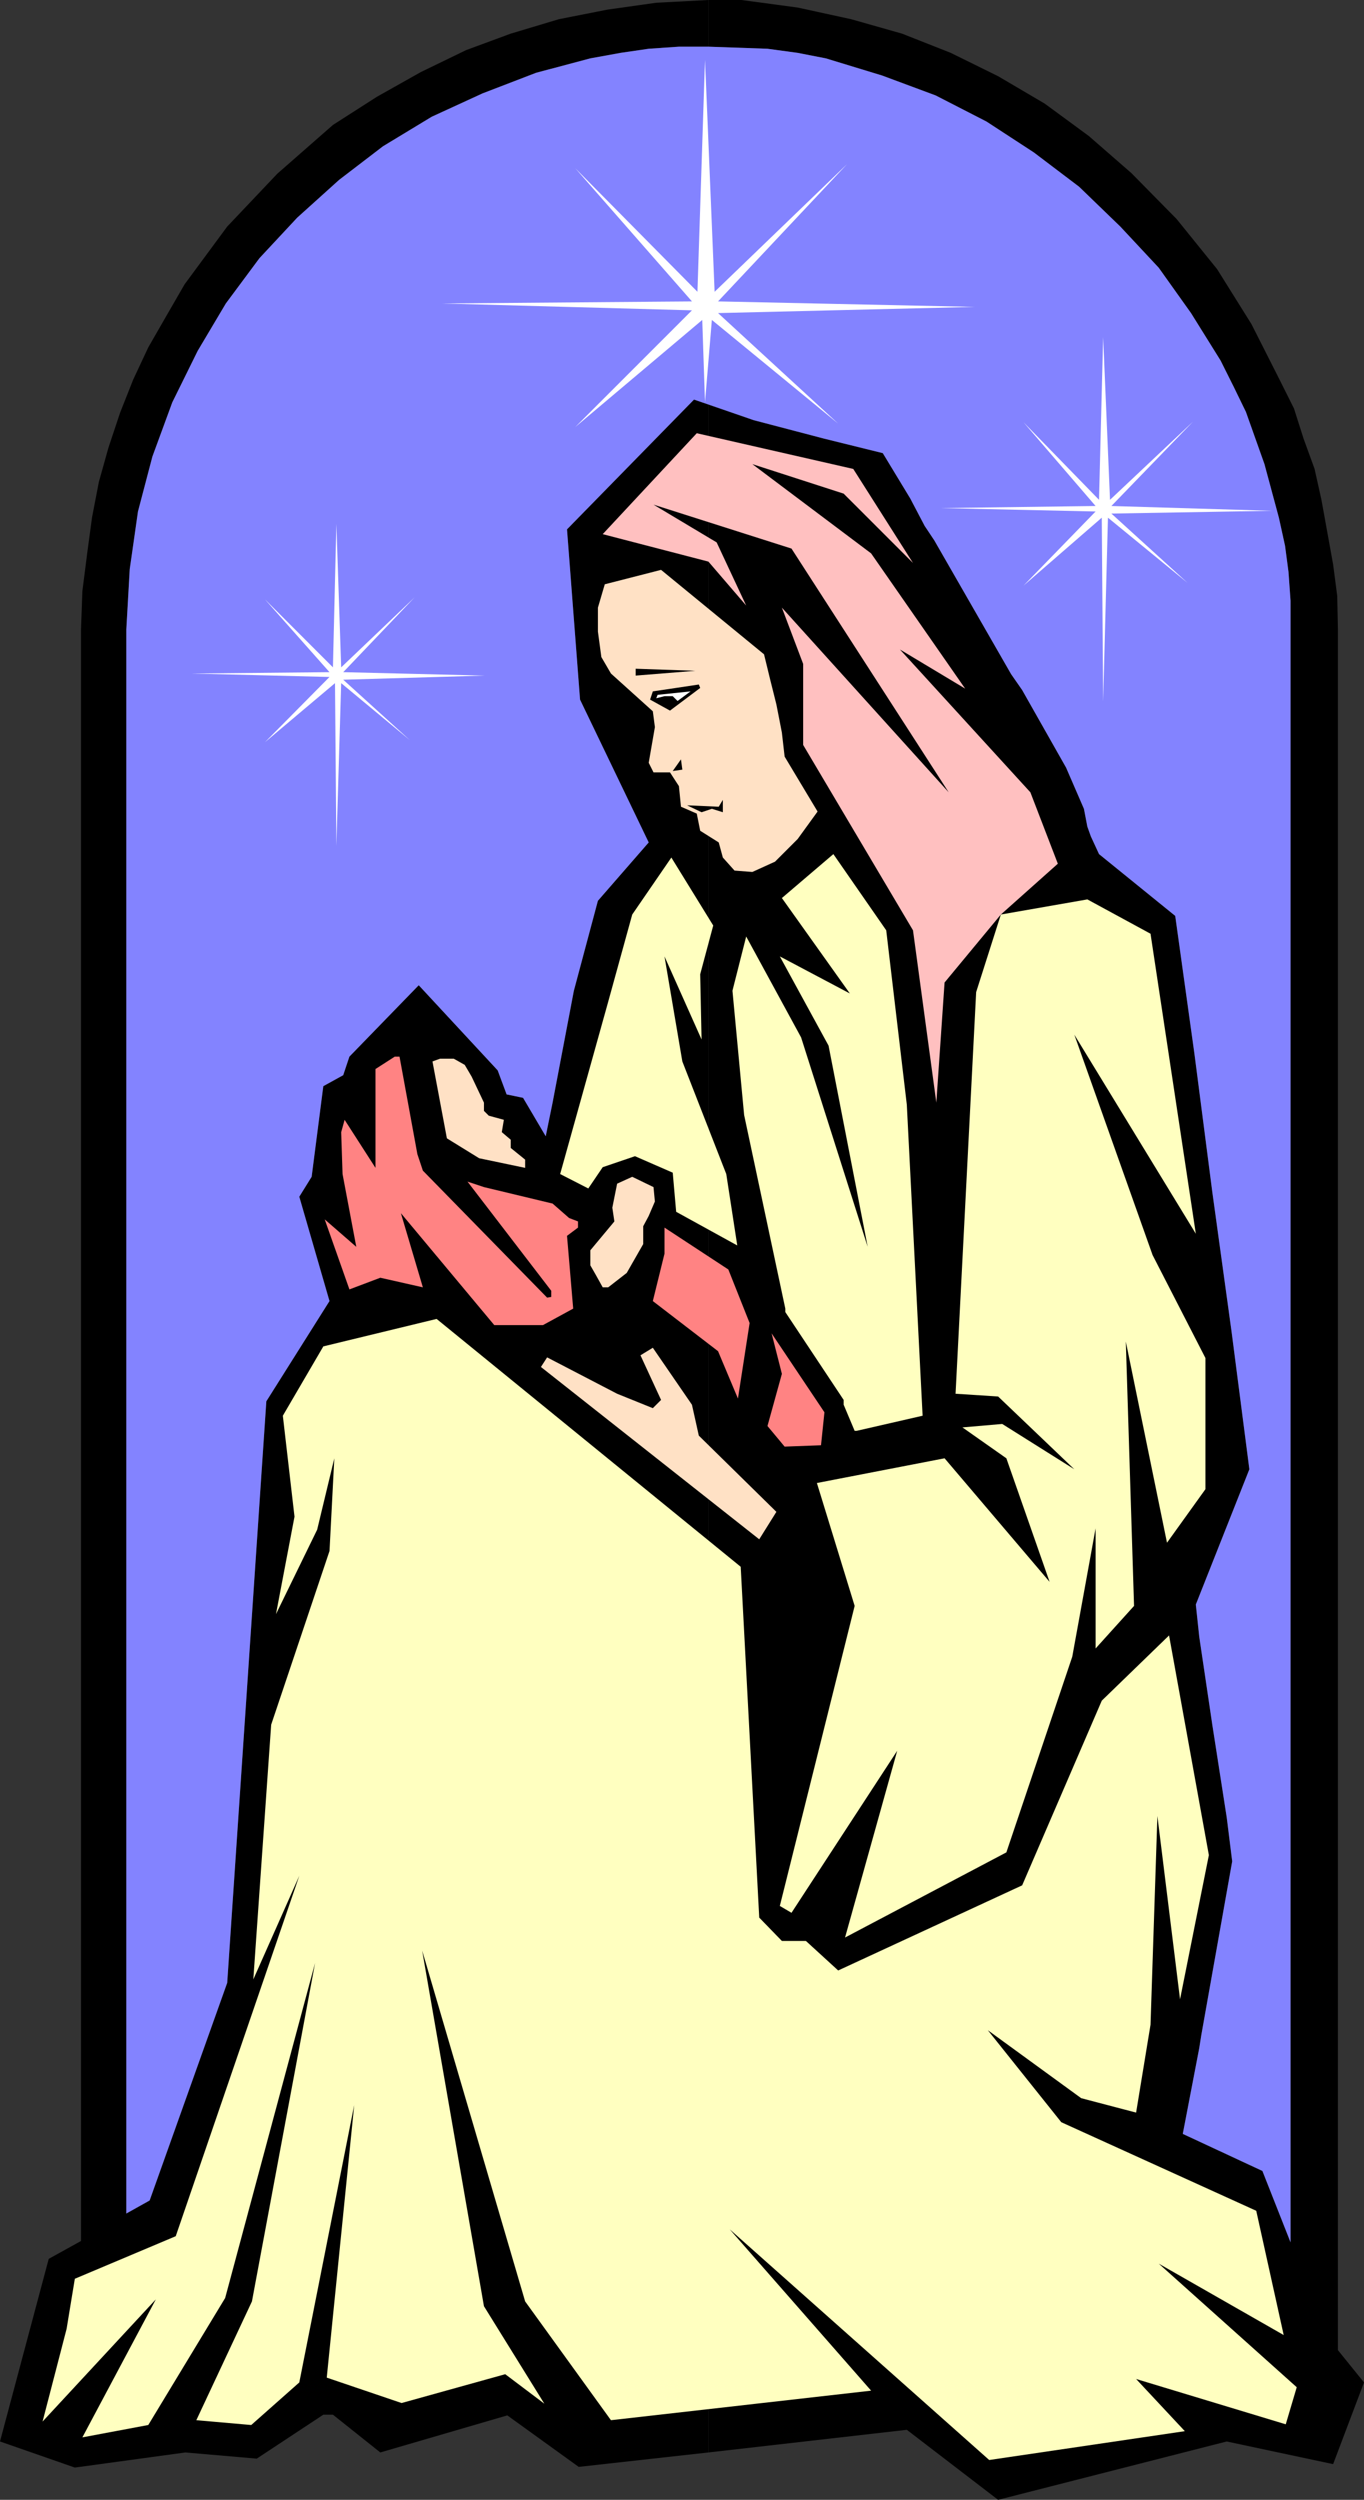 <?xml version="1.0" encoding="UTF-8" standalone="no"?>
<svg
   version="1.0"
   width="84.959mm"
   height="155.668mm"
   id="svg25"
   sodipodi:docname="Madonna &amp; Child 06.wmf"
   xmlns:inkscape="http://www.inkscape.org/namespaces/inkscape"
   xmlns:sodipodi="http://sodipodi.sourceforge.net/DTD/sodipodi-0.dtd"
   xmlns="http://www.w3.org/2000/svg"
   xmlns:svg="http://www.w3.org/2000/svg">
  <rect width="100%" height="100%" fill="#333333" stroke="none"/>
  <sodipodi:namedview
     id="namedview25"
     pagecolor="#ffffff"
     bordercolor="#000000"
     borderopacity="0.25"
     inkscape:showpageshadow="2"
     inkscape:pageopacity="0.0"
     inkscape:pagecheckerboard="0"
     inkscape:deskcolor="#d1d1d1"
     inkscape:document-units="mm" />
  <defs
     id="defs1">
    <pattern
       id="WMFhbasepattern"
       patternUnits="userSpaceOnUse"
       width="6"
       height="6"
       x="0"
       y="0" />
  </defs>
  <path
     style="fill:#000000;fill-opacity:1;fill-rule:evenodd;stroke:none"
     d="M 166.775,95.177 V 577.203 l 46.703,-5.332 21.493,16.482 53.814,-13.735 25.049,5.332 7.272,-19.229 -6.141,-7.595 V 148.179 l -0.162,-7.918 -0.97,-7.433 -2.747,-15.19 -1.616,-7.272 -2.586,-7.11 -2.262,-7.11 -3.394,-6.787 -6.626,-13.089 -8.08,-12.927 -9.535,-11.796 L 266.322,40.721 256.303,31.995 245.96,24.4 234.971,17.937 223.821,12.443 212.347,7.918 200.388,4.525 187.783,1.778 174.532,0 h -7.757 v 10.988 l 13.898,0.485 7.111,0.97 6.626,1.293 13.251,4.04 12.605,4.686 11.959,6.14 11.151,7.272 10.666,8.08 9.696,9.372 9.05,9.695 7.595,10.665 6.949,11.15 3.07,6.14 2.909,5.979 4.363,12.281 3.394,12.604 1.454,6.625 0.808,6.14 0.485,6.787 v 386.364 l -6.626,-16.805 -18.746,-8.726 3.878,-20.199 0.485,-3.07 7.272,-40.883 -1.293,-10.342 -3.394,-21.815 -3.07,-20.684 -0.808,-7.595 12.605,-31.833 -4.202,-32.48 -4.525,-32.803 -4.202,-32.48 -4.525,-32.48 -17.938,-14.543 -1.939,-4.201 -0.808,-2.262 -0.808,-4.201 -4.202,-9.695 -10.343,-18.26 -2.586,-3.717 -18.1,-31.51 -2.262,-3.393 -3.394,-6.464 -6.464,-10.665 -13.736,-3.393 -16.645,-4.363 z"
     id="path1" />
  <path
     style="fill:#000000;fill-opacity:1;fill-rule:evenodd;stroke:none"
     d="M 166.775,10.988 V 0 l -12.282,0.646 -11.474,1.616 -11.474,2.262 -11.312,3.393 -10.504,3.878 -10.666,5.171 -10.343,5.817 -10.343,6.625 -13.09,11.473 -11.797,12.443 -10.019,13.574 -4.202,7.272 -4.363,7.595 -3.555,7.595 -3.07,7.756 -2.747,8.241 -2.262,8.08 -1.616,8.403 -1.131,8.403 -1.131,8.888 -0.323,9.049 V 527.433 L 11.474,531.635 0,574.618 l 17.615,6.14 26.018,-3.555 16.807,1.454 15.676,-10.342 h 2.262 l 11.151,8.888 29.897,-8.726 16.807,12.119 30.543,-3.393 V 95.177 l -3.394,-1.131 -29.897,30.541 3.07,40.075 16.16,33.611 -11.959,13.735 -5.656,21.168 -5.01,26.339 -1.616,7.918 -5.333,-9.049 -3.878,-0.808 -2.101,-5.656 -18.584,-20.037 -16.322,16.805 -1.454,4.363 -4.686,2.585 -2.747,21.33 -2.909,4.686 7.111,24.562 -14.868,23.592 -9.211,136.868 -18.261,51.224 -5.495,3.07 v -372.791 l 0.808,-14.22 1.939,-13.574 3.394,-12.927 4.686,-12.766 5.979,-12.119 6.626,-11.15 7.919,-10.665 8.888,-9.534 9.858,-8.888 10.343,-7.918 11.474,-6.948 11.959,-5.494 12.605,-4.848 12.767,-3.393 7.111,-1.293 6.626,-0.97 7.111,-0.485 z"
     id="path2" />
  <path
     style="fill:#000000;fill-opacity:1;fill-rule:evenodd;stroke:none"
     d="m 251.455,550.703 0.97,-0.646 -21.332,-20.36 -33.775,-30.864 -1.131,-0.485 -10.343,-9.857 -5.656,-10.665 -72.398,-140.261 -19.392,-12.443 19.069,18.583 66.257,149.472 43.471,31.672 14.706,11.473 z"
     id="path3" />
  <path
     style="fill:#000000;fill-opacity:1;fill-rule:evenodd;stroke:none"
     d="m 182.773,535.836 -13.251,-19.068 -11.797,-21.007 -10.504,-23.431 -9.858,-23.754 -8.565,-25.047 -8.727,-24.562 -7.595,-23.915 -7.919,-21.976 -0.485,-1.454 -0.808,0.323 51.551,163.369 z"
     id="path4" />
  <path
     style="fill:#ffe1c5;fill-opacity:1;fill-rule:evenodd;stroke:none"
     d="m 182.773,355.824 -18.261,-17.937 -1.616,-7.272 -9.211,-13.412 -2.909,1.778 4.848,10.503 -1.939,1.939 -8.403,-3.393 -16.484,-8.564 -1.454,2.262 51.39,40.559 z"
     id="path5" />
  <path
     style="fill:#ff8383;fill-opacity:1;fill-rule:evenodd;stroke:none"
     d="m 193.278,340.149 0.808,-7.756 -12.443,-18.583 2.424,9.534 -3.394,12.281 4.04,4.848 z"
     id="path6" />
  <path
     style="fill:#ff8383;fill-opacity:1;fill-rule:evenodd;stroke:none"
     d="m 176.471,311.386 -5.01,-12.604 -15.029,-9.857 v 6.14 l -2.747,11.15 15.352,11.796 4.686,11.15 z"
     id="path7" />
  <path
     style="fill:#ff8383;fill-opacity:1;fill-rule:evenodd;stroke:none"
     d="m 127.828,311.871 7.111,-3.878 -1.454,-17.129 2.586,-1.939 v -1.454 l -2.101,-0.808 -3.878,-3.393 -16.16,-3.878 -3.878,-1.293 19.716,25.693 v 1.454 l -0.97,0.162 -29.25,-29.894 -1.293,-3.878 -4.202,-22.946 h -1.131 l -4.525,2.909 v 23.269 l -7.272,-11.311 -0.808,2.909 0.323,9.857 3.232,17.129 -7.434,-6.464 5.818,16.482 7.272,-2.747 10.019,2.262 -5.171,-17.452 21.978,26.339 z"
     id="path8" />
  <path
     style="fill:#ffe1c5;fill-opacity:1;fill-rule:evenodd;stroke:none"
     d="m 143.181,302.983 4.363,-3.393 3.878,-6.787 v -4.201 l 1.293,-2.424 1.454,-3.393 -0.323,-3.393 -5.01,-2.424 -3.555,1.616 -1.131,5.656 0.485,3.232 -5.656,6.787 v 3.555 l 1.293,2.262 1.616,2.909 z"
     id="path9" />
  <path
     style="fill:#ffffc0;fill-opacity:1;fill-rule:evenodd;stroke:none"
     d="m 205.075,562.66 -33.29,-37.974 61.086,54.295 46.057,-6.787 -11.474,-12.281 35.23,10.665 2.586,-8.726 -32.482,-29.086 29.412,16.805 -6.464,-29.248 -45.895,-20.845 -17.292,-21.653 21.978,15.998 12.928,3.393 3.394,-20.684 1.616,-49.124 5.333,43.145 6.787,-33.934 -9.373,-51.709 -15.837,15.351 -18.746,43.468 -43.31,20.037 -7.595,-6.948 h -5.656 l -5.333,-5.494 -4.363,-82.573 -71.59,-58.334 -26.665,6.464 -9.535,16.321 2.747,23.754 -4.363,22.946 9.696,-19.876 4.04,-16.805 -1.131,21.815 -13.736,40.883 -4.202,59.95 10.827,-24.4 -29.089,84.835 -23.756,10.019 -1.939,11.796 -5.656,21.815 26.665,-28.763 -17.292,32.48 15.514,-2.909 18.1,-29.894 21.17,-78.856 -14.868,79.664 -13.09,27.955 12.928,1.131 11.312,-10.019 12.928,-65.283 -6.464,64.152 17.615,5.979 24.402,-6.787 9.211,6.948 -14.221,-22.946 -14.544,-83.704 24.24,82.573 20.2,27.955 z"
     id="path10" />
  <path
     style="fill:#ffffc0;fill-opacity:1;fill-rule:evenodd;stroke:none"
     d="m 235.618,215.239 -5.818,18.26 -4.848,94.531 10.019,0.646 17.938,17.129 -16.968,-10.665 -9.373,0.808 10.343,7.272 10.181,29.086 -24.725,-29.086 -30.058,5.817 8.888,28.925 -17.615,70.615 2.747,1.616 24.887,-38.136 -12.282,43.953 37.977,-20.037 15.514,-46.053 5.495,-30.218 v 28.278 l 9.05,-10.019 -1.939,-62.213 9.696,47.346 9.05,-12.604 v -30.864 l -12.443,-24.239 -18.423,-51.871 28.604,46.861 -10.666,-70.615 -14.867,-8.08 z"
     id="path11" />
  <path
     style="fill:#ffc0c0;fill-opacity:1;fill-rule:evenodd;stroke:none"
     d="m 235.618,215.239 13.413,-11.958 -6.464,-16.805 -30.705,-33.611 15.352,9.211 -22.14,-31.833 -27.957,-21.007 21.493,6.948 16.322,16.321 -14.059,-22.138 -36.846,-8.403 -22.14,23.754 24.887,6.464 8.888,10.342 -6.949,-14.866 -14.867,-8.888 32.482,10.342 37.007,57.365 -39.27,-43.468 5.01,13.25 v 19.068 l 25.857,43.63 5.495,40.559 1.939,-28.278 z"
     id="path12" />
  <path
     style="fill:#ffffc0;fill-opacity:1;fill-rule:evenodd;stroke:none"
     d="m 201.681,336.756 15.514,-3.555 -3.717,-73.201 -4.848,-41.044 -12.443,-17.937 -12.12,10.342 15.999,22.461 -16.484,-8.726 11.474,21.007 9.211,47.346 -15.676,-49.285 -12.928,-23.754 -3.232,12.766 2.747,29.248 9.696,45.569 v 0.808 l 13.736,20.684 v 1.131 l 2.586,6.14 z"
     id="path13" />
  <path
     style="fill:#ffffc0;fill-opacity:1;fill-rule:evenodd;stroke:none"
     d="m 173.562,293.126 -2.586,-16.805 -10.343,-26.501 -4.202,-24.723 8.727,19.553 -0.323,-15.351 3.07,-11.473 -9.858,-15.998 -9.211,13.412 -5.656,20.522 -11.312,40.559 6.626,3.393 3.394,-5.009 7.595,-2.585 8.888,3.878 0.808,9.211 z"
     id="path14" />
  <path
     style="fill:#ffe1c5;fill-opacity:1;fill-rule:evenodd;stroke:none"
     d="m 123.627,274.866 v -1.939 l -3.394,-2.747 v -1.939 l -2.101,-1.778 0.485,-2.909 -3.555,-0.97 -1.131,-1.131 v -1.939 l -2.909,-6.14 -1.616,-2.747 -2.586,-1.454 h -3.232 l -1.778,0.646 3.394,18.098 7.595,4.686 z"
     id="path15" />
  <path
     style="fill:#ffe1c5;fill-opacity:1;fill-rule:evenodd;stroke:none"
     d="m 192.47,191.001 -7.757,-12.927 -0.646,-5.656 -1.293,-6.625 -1.454,-5.817 -1.454,-5.979 -24.24,-19.876 -13.251,3.393 -1.616,5.494 v 5.656 l 0.808,5.979 2.262,3.878 9.858,8.888 0.485,3.717 -1.454,8.403 1.131,2.262 h 3.878 l 2.101,3.232 0.485,4.848 3.717,1.616 0.808,4.04 4.363,2.747 0.97,3.555 2.747,3.07 4.202,0.323 5.333,-2.424 5.333,-5.332 z"
     id="path16" />
  <path
     style="fill:#000000;fill-opacity:1;fill-rule:evenodd;stroke:none"
     d="m 157.725,167.247 7.111,-5.333 -0.323,-0.808 -10.827,1.616 -0.646,1.939 z"
     id="path17" />
  <path
     style="fill:#000000;fill-opacity:1;fill-rule:evenodd;stroke:none"
     d="m 158.371,181.467 1.939,-2.747 0.323,2.424 z"
     id="path18" />
  <path
     style="fill:#000000;fill-opacity:1;fill-rule:evenodd;stroke:none"
     d="m 161.926,189.546 7.272,0.323 0.97,-1.616 v 2.909 l -2.586,-0.808 -2.424,0.808 -3.394,-1.616 z"
     id="path19" />
  <path
     style="fill:#ffffff;fill-opacity:1;fill-rule:evenodd;stroke:none"
     d="m 154.493,164.338 1.939,-0.485 h 1.939 l 1.131,1.131 3.07,-2.262 -7.757,0.808 z"
     id="path20" />
  <path
     style="fill:#000000;fill-opacity:1;fill-rule:evenodd;stroke:none"
     d="m 149.645,159.006 14.059,-1.131 -14.059,-0.485 z"
     id="path21" />
  <path
     style="fill:#8383ff;fill-opacity:1;fill-rule:evenodd;stroke:none"
     d="m 303.814,527.757 -6.626,-16.805 -18.746,-8.726 3.878,-20.199 0.485,-3.07 7.272,-40.883 -1.293,-10.342 -3.394,-21.815 -3.07,-20.684 -0.808,-7.595 12.605,-31.833 -4.202,-32.48 -4.525,-32.803 -4.202,-32.48 -4.525,-32.48 -17.938,-14.543 -1.939,-4.201 -0.808,-2.262 -0.808,-4.201 -4.202,-9.695 -10.343,-18.26 -2.586,-3.717 -18.1,-31.51 -2.262,-3.393 -3.394,-6.464 -6.464,-10.665 -13.736,-3.393 -16.645,-4.363 -14.059,-4.848 -29.897,30.541 3.07,40.075 16.16,33.611 -11.959,13.735 -5.656,21.168 -5.01,26.339 -1.616,7.918 -5.333,-9.049 -3.878,-0.808 -2.101,-5.656 -18.584,-20.037 -16.322,16.805 -1.454,4.363 -4.686,2.585 -2.747,21.33 -2.909,4.686 7.111,24.562 -14.868,23.592 -9.211,136.868 -18.261,51.224 -5.495,3.07 v -372.791 l 0.808,-14.22 1.939,-13.574 3.394,-12.927 4.686,-12.766 5.979,-12.119 6.626,-11.15 7.919,-10.665 8.888,-9.534 9.858,-8.888 10.343,-7.918 11.474,-6.948 11.959,-5.494 12.605,-4.848 12.767,-3.393 7.111,-1.293 6.626,-0.97 7.111,-0.485 h 6.949 l 13.898,0.485 7.111,0.97 6.626,1.293 13.251,4.04 12.605,4.686 11.959,6.14 11.151,7.272 10.666,8.08 9.696,9.372 9.05,9.695 7.595,10.665 6.949,11.15 3.07,6.14 2.909,5.979 4.363,12.281 3.394,12.604 1.454,6.625 0.808,6.14 0.485,6.787 z"
     id="path22" />
  <path
     style="fill:#ffffff;fill-opacity:1;fill-rule:evenodd;stroke:none"
     d="m 62.379,174.68 15.191,-15.351 -32.482,-0.808 32.482,-0.323 -15.191,-17.129 15.999,15.998 0.808,-33.773 1.131,33.773 17.292,-16.482 -16.807,17.613 33.29,0.808 -33.29,0.97 15.676,14.22 -16.16,-13.412 -1.131,38.297 -0.323,-38.297 z"
     id="path23" />
  <path
     style="fill:#ffffff;fill-opacity:1;fill-rule:evenodd;stroke:none"
     d="m 240.95,137.837 16.968,-17.452 -36.684,-0.808 36.684,-0.485 -16.968,-19.714 17.776,18.26 0.97,-38.297 1.616,38.297 19.554,-18.421 -19.231,19.876 37.815,1.131 -37.815,0.646 17.938,16.321 -18.746,-15.351 -1.131,43.306 -0.323,-43.306 z"
     id="path24" />
  <path
     style="fill:#ffffff;fill-opacity:1;fill-rule:evenodd;stroke:none"
     d="m 135.424,100.51 27.473,-27.47 -58.824,-1.616 58.824,-0.485 -27.473,-31.349 28.765,29.086 1.778,-54.618 2.262,54.618 31.189,-30.056 -30.381,32.318 60.44,1.293 -60.44,1.454 28.281,26.016 -29.735,-24.4 -1.616,19.391 -0.646,-19.391 z"
     id="path25" />
</svg>
